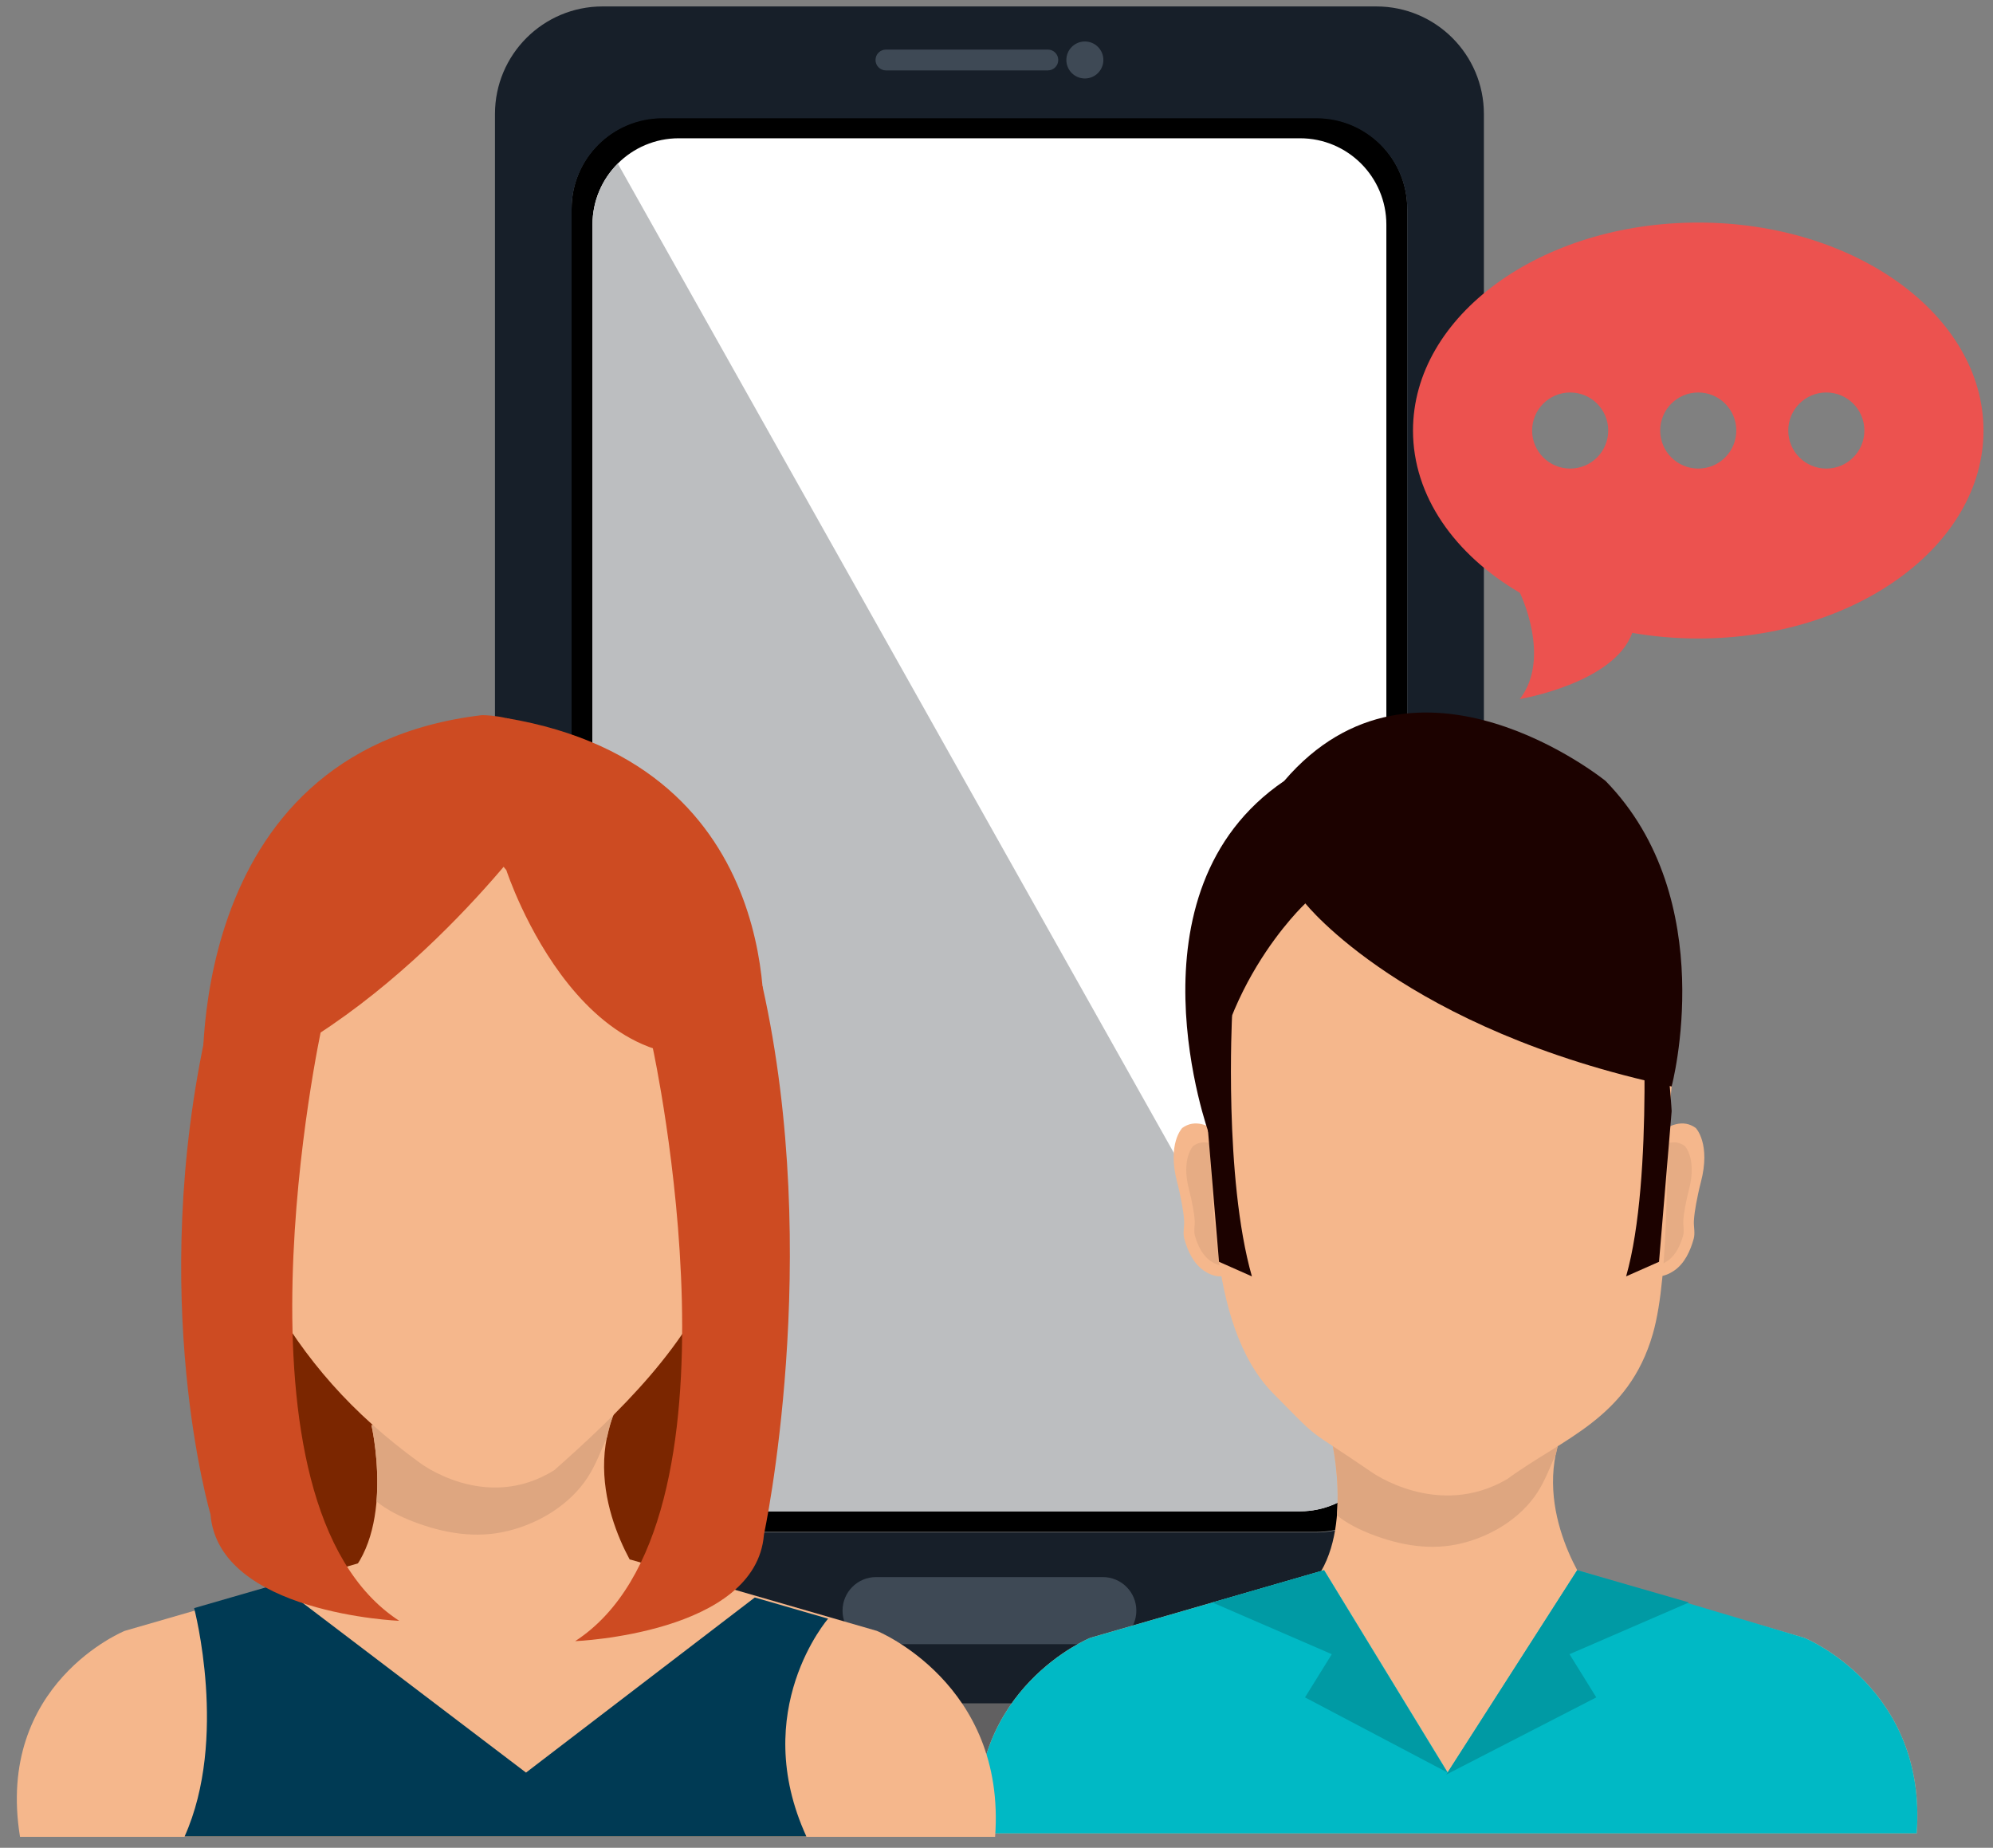 <svg width="96" height="89" viewBox="0 0 96 89" fill="none" xmlns="http://www.w3.org/2000/svg">
<rect x="0" y="0" width="96" height="89" fill="#808080" stroke="none"/>
<g opacity="0.5">
<path opacity="0.024" d="M48.692 87.011C71.626 87.011 90.217 85.065 90.217 82.663C90.217 80.262 71.626 78.315 48.692 78.315C25.758 78.315 7.166 80.262 7.166 82.663C7.166 85.065 25.758 87.011 48.692 87.011Z" fill="#414042"/>
<path opacity="0.049" d="M89.49 82.663C89.49 85.023 71.222 86.936 48.692 86.936C26.16 86.936 7.893 85.023 7.893 82.663C7.893 80.304 26.16 78.391 48.692 78.391C71.222 78.391 89.49 80.304 89.49 82.663Z" fill="#414042"/>
<path opacity="0.073" d="M88.766 82.663C88.766 84.981 70.824 86.861 48.692 86.861C26.559 86.861 8.617 84.981 8.617 82.663C8.617 80.346 26.559 78.466 48.692 78.466C70.824 78.466 88.766 80.346 88.766 82.663Z" fill="#414042"/>
<path opacity="0.098" d="M88.041 82.663C88.041 84.939 70.423 86.784 48.692 86.784C26.959 86.784 9.34 84.939 9.34 82.663C9.34 80.386 26.959 78.542 48.692 78.542C70.423 78.542 88.041 80.386 88.041 82.663Z" fill="#414042"/>
<path opacity="0.122" d="M87.318 82.663C87.318 84.896 70.023 86.708 48.692 86.708C27.358 86.708 10.066 84.897 10.066 82.663C10.066 80.429 27.358 78.618 48.692 78.618C70.023 78.618 87.318 80.429 87.318 82.663Z" fill="#414042"/>
<path opacity="0.146" d="M86.592 82.663C86.592 84.856 69.625 86.631 48.692 86.631C27.76 86.631 10.791 84.856 10.791 82.663C10.791 80.471 27.761 78.694 48.692 78.694C69.625 78.694 86.592 80.471 86.592 82.663Z" fill="#414042"/>
<path opacity="0.171" d="M85.869 82.663C85.869 84.813 69.224 86.556 48.692 86.556C28.16 86.556 11.514 84.813 11.514 82.663C11.514 80.512 28.16 78.771 48.692 78.771C69.224 78.771 85.869 80.513 85.869 82.663Z" fill="#414042"/>
<path opacity="0.195" d="M85.145 82.663C85.145 84.772 68.825 86.48 48.693 86.48C28.559 86.48 12.24 84.771 12.24 82.663C12.24 80.554 28.559 78.846 48.693 78.846C68.825 78.846 85.145 80.554 85.145 82.663Z" fill="#414042"/>
<path opacity="0.22" d="M84.418 82.663C84.418 84.73 68.422 86.404 48.691 86.404C28.959 86.404 12.963 84.73 12.963 82.663C12.963 80.596 28.959 78.922 48.691 78.922C68.422 78.922 84.418 80.596 84.418 82.663Z" fill="#414042"/>
<path opacity="0.244" d="M83.694 82.663C83.694 84.688 68.022 86.329 48.692 86.329C29.359 86.329 13.69 84.688 13.69 82.663C13.69 80.638 29.359 78.997 48.692 78.997C68.022 78.998 83.694 80.638 83.694 82.663Z" fill="#414042"/>
<path opacity="0.268" d="M82.972 82.663C82.972 84.645 67.625 86.253 48.694 86.253C29.761 86.253 14.414 84.645 14.414 82.663C14.414 80.681 29.761 79.072 48.694 79.072C67.625 79.073 82.972 80.681 82.972 82.663Z" fill="#414042"/>
<path opacity="0.293" d="M82.246 82.663C82.246 84.604 67.223 86.176 48.693 86.176C30.161 86.176 15.137 84.604 15.137 82.663C15.137 80.722 30.161 79.149 48.693 79.149C67.223 79.149 82.246 80.722 82.246 82.663Z" fill="#414042"/>
<path opacity="0.317" d="M81.522 82.663C81.522 84.562 66.824 86.1 48.693 86.1C30.562 86.1 15.861 84.562 15.861 82.663C15.861 80.764 30.562 79.225 48.693 79.225C66.824 79.225 81.522 80.764 81.522 82.663Z" fill="#414042"/>
<path opacity="0.342" d="M80.798 82.663C80.798 84.52 66.421 86.025 48.693 86.025C30.962 86.025 16.588 84.52 16.588 82.663C16.588 80.806 30.962 79.301 48.693 79.301C66.421 79.301 80.798 80.806 80.798 82.663Z" fill="#414042"/>
<path opacity="0.366" d="M80.072 82.663C80.072 84.477 66.023 85.949 48.692 85.949C31.36 85.949 17.312 84.477 17.312 82.663C17.312 80.848 31.361 79.377 48.692 79.377C66.023 79.377 80.072 80.848 80.072 82.663Z" fill="#414042"/>
<path opacity="0.39" d="M79.349 82.663C79.349 84.436 65.622 85.873 48.694 85.873C31.761 85.873 18.037 84.436 18.037 82.663C18.037 80.89 31.761 79.453 48.694 79.453C65.622 79.453 79.349 80.891 79.349 82.663Z" fill="#414042"/>
<path opacity="0.415" d="M78.624 82.663C78.624 84.394 65.224 85.798 48.693 85.798C32.163 85.798 18.762 84.394 18.762 82.663C18.762 80.932 32.163 79.529 48.693 79.529C65.224 79.529 78.624 80.932 78.624 82.663Z" fill="#414042"/>
<path opacity="0.439" d="M77.901 82.663C77.901 84.353 64.822 85.721 48.693 85.721C32.563 85.721 19.486 84.353 19.486 82.663C19.486 80.974 32.563 79.604 48.693 79.604C64.822 79.604 77.901 80.974 77.901 82.663Z" fill="#414042"/>
<path opacity="0.463" d="M77.175 82.663C77.175 84.31 64.421 85.646 48.693 85.646C32.964 85.646 20.211 84.31 20.211 82.663C20.211 81.016 32.964 79.68 48.693 79.68C64.421 79.68 77.175 81.016 77.175 82.663Z" fill="#414042"/>
<path opacity="0.488" d="M76.449 82.663C76.449 84.268 64.023 85.57 48.692 85.57C33.362 85.57 20.934 84.268 20.934 82.663C20.934 81.058 33.362 79.756 48.692 79.756C64.023 79.756 76.449 81.058 76.449 82.663Z" fill="#414042"/>
<path opacity="0.512" d="M75.726 82.663C75.726 84.226 63.623 85.493 48.693 85.493C33.761 85.493 21.66 84.226 21.66 82.663C21.66 81.1 33.761 79.832 48.693 79.832C63.623 79.832 75.726 81.1 75.726 82.663Z" fill="#414042"/>
<path opacity="0.537" d="M74.999 82.663C74.999 84.185 63.221 85.418 48.692 85.418C34.162 85.418 22.383 84.185 22.383 82.663C22.383 81.141 34.162 79.907 48.692 79.907C63.221 79.907 74.999 81.141 74.999 82.663Z" fill="#414042"/>
<path opacity="0.561" d="M74.274 82.663C74.274 84.143 62.821 85.342 48.692 85.342C34.562 85.342 23.107 84.143 23.107 82.663C23.107 81.183 34.562 79.984 48.692 79.984C62.82 79.984 74.274 81.183 74.274 82.663Z" fill="#414042"/>
<path opacity="0.585" d="M73.55 82.663C73.55 84.101 62.42 85.266 48.692 85.266C34.962 85.266 23.832 84.101 23.832 82.663C23.832 81.225 34.962 80.06 48.692 80.06C62.42 80.061 73.55 81.225 73.55 82.663Z" fill="#414042"/>
<path opacity="0.61" d="M72.826 82.663C72.826 84.06 62.021 85.191 48.693 85.191C35.363 85.191 24.557 84.06 24.557 82.663C24.557 81.267 35.363 80.135 48.693 80.135C62.021 80.135 72.826 81.267 72.826 82.663Z" fill="#414042"/>
<path opacity="0.634" d="M72.102 82.663C72.102 84.017 61.62 85.114 48.693 85.114C35.762 85.114 25.281 84.017 25.281 82.663C25.281 81.309 35.762 80.211 48.693 80.211C61.62 80.211 72.102 81.309 72.102 82.663Z" fill="#414042"/>
<path opacity="0.658" d="M48.691 85.038C61.22 85.038 71.377 83.975 71.377 82.663C71.377 81.351 61.22 80.288 48.691 80.288C36.163 80.288 26.006 81.351 26.006 82.663C26.006 83.975 36.163 85.038 48.691 85.038Z" fill="#414042"/>
<path opacity="0.683" d="M48.693 84.963C60.822 84.963 70.654 83.933 70.654 82.663C70.654 81.393 60.822 80.364 48.693 80.364C36.565 80.364 26.732 81.393 26.732 82.663C26.732 83.933 36.565 84.963 48.693 84.963Z" fill="#414042"/>
<path opacity="0.707" d="M69.928 82.663C69.928 83.891 60.419 84.887 48.692 84.887C36.964 84.887 27.455 83.891 27.455 82.663C27.455 81.434 36.964 80.439 48.692 80.439C60.419 80.439 69.928 81.434 69.928 82.663Z" fill="#414042"/>
<path opacity="0.732" d="M69.202 82.663C69.202 83.849 60.02 84.811 48.692 84.811C37.362 84.811 28.18 83.849 28.18 82.663C28.18 81.478 37.362 80.515 48.692 80.515C60.02 80.515 69.202 81.478 69.202 82.663Z" fill="#414042"/>
<path opacity="0.756" d="M68.48 82.663C68.48 83.808 59.619 84.735 48.692 84.735C37.763 84.735 28.906 83.808 28.906 82.663C28.906 81.519 37.763 80.591 48.692 80.591C59.619 80.591 68.48 81.519 68.48 82.663Z" fill="#414042"/>
<path opacity="0.78" d="M67.753 82.663C67.753 83.765 59.222 84.659 48.693 84.659C38.165 84.659 29.629 83.765 29.629 82.663C29.629 81.56 38.165 80.667 48.693 80.667C59.222 80.667 67.753 81.56 67.753 82.663Z" fill="#414042"/>
<path opacity="0.805" d="M67.029 82.663C67.029 83.723 58.818 84.584 48.692 84.584C38.562 84.584 30.352 83.723 30.352 82.663C30.352 81.603 38.562 80.742 48.692 80.742C58.818 80.742 67.029 81.603 67.029 82.663Z" fill="#414042"/>
<path opacity="0.829" d="M66.305 82.663C66.305 83.681 58.419 84.507 48.692 84.507C38.963 84.507 31.076 83.681 31.076 82.663C31.076 81.644 38.963 80.819 48.692 80.819C58.418 80.819 66.305 81.644 66.305 82.663Z" fill="#414042"/>
<path opacity="0.854" d="M65.58 82.663C65.58 83.64 58.017 84.432 48.691 84.432C39.364 84.432 31.801 83.64 31.801 82.663C31.801 81.686 39.364 80.895 48.691 80.895C58.017 80.895 65.58 81.687 65.58 82.663Z" fill="#414042"/>
<path opacity="0.878" d="M64.858 82.663C64.858 83.598 57.621 84.355 48.694 84.355C39.766 84.355 32.529 83.598 32.529 82.663C32.529 81.728 39.766 80.97 48.694 80.97C57.621 80.97 64.858 81.729 64.858 82.663Z" fill="#414042"/>
<path opacity="0.902" d="M64.131 82.663C64.131 83.556 57.219 84.28 48.692 84.28C40.165 84.28 33.25 83.556 33.25 82.663C33.25 81.77 40.165 81.046 48.692 81.046C57.219 81.046 64.131 81.77 64.131 82.663Z" fill="#414042"/>
<path opacity="0.927" d="M63.407 82.663C63.407 83.514 56.821 84.204 48.694 84.204C40.567 84.204 33.978 83.514 33.978 82.663C33.978 81.811 40.567 81.121 48.694 81.121C56.821 81.122 63.407 81.811 63.407 82.663Z" fill="#414042"/>
<path opacity="0.951" d="M62.682 82.663C62.682 83.472 56.419 84.128 48.692 84.128C40.964 84.128 34.703 83.472 34.703 82.663C34.703 81.853 40.964 81.197 48.692 81.197C56.419 81.197 62.682 81.854 62.682 82.663Z" fill="#414042"/>
<path opacity="0.976" d="M61.957 82.663C61.957 83.43 56.018 84.052 48.693 84.052C41.367 84.052 35.426 83.43 35.426 82.663C35.426 81.895 41.367 81.274 48.693 81.274C56.018 81.274 61.957 81.895 61.957 82.663Z" fill="#414042"/>
<path d="M61.234 82.663C61.234 83.388 55.619 83.976 48.692 83.976C41.766 83.976 36.152 83.388 36.152 82.663C36.152 81.937 41.766 81.349 48.692 81.349C55.619 81.349 61.234 81.937 61.234 82.663Z" fill="#414042"/>
</g>
<path d="M67.785 69.406C67.785 71.824 65.825 73.784 63.407 73.784H31.912C29.494 73.784 27.533 71.824 27.533 69.406V10.046C27.533 7.628 29.494 5.668 31.912 5.668H63.407C65.825 5.668 67.785 7.628 67.785 10.046V69.406Z" fill="black"/>
<path d="M66.779 68.633C66.779 70.93 64.917 72.793 62.62 72.793H32.699C30.402 72.793 28.539 70.93 28.539 68.633V10.819C28.539 8.522 30.402 6.66 32.699 6.66H62.62C64.917 6.66 66.779 8.522 66.779 10.819L66.779 68.633Z" fill="white"/>
<path d="M66.296 0.31H29.024C26.162 0.31 23.842 2.629 23.842 5.491V76.86C23.842 79.722 26.162 82.042 29.024 82.042H66.296C69.157 82.042 71.477 79.722 71.477 76.86V5.491C71.477 2.629 69.157 0.31 66.296 0.31ZM67.785 69.434C67.785 71.852 65.825 73.813 63.407 73.813H31.912C29.494 73.813 27.533 71.852 27.533 69.434V10.075C27.533 8.865 28.024 7.771 28.816 6.978C29.608 6.186 30.703 5.696 31.912 5.696H63.407C65.825 5.696 67.785 7.656 67.785 10.075V69.434Z" fill="#171F29"/>
<path d="M54.736 77.578C54.736 78.47 54.013 79.194 53.12 79.194H42.2C41.307 79.194 40.584 78.47 40.584 77.578C40.584 76.686 41.307 75.962 42.2 75.962H53.12C54.013 75.962 54.736 76.686 54.736 77.578Z" fill="#3E4955"/>
<path d="M50.975 2.889C50.975 3.166 50.751 3.391 50.474 3.391H42.674C42.397 3.391 42.172 3.166 42.172 2.889C42.172 2.613 42.397 2.388 42.674 2.388H50.474C50.751 2.388 50.975 2.613 50.975 2.889Z" fill="#3E4955"/>
<path d="M52.257 3.78C52.749 3.78 53.148 3.381 53.148 2.889C53.148 2.397 52.749 1.998 52.257 1.998C51.764 1.998 51.365 2.397 51.365 2.889C51.365 3.381 51.764 3.78 52.257 3.78Z" fill="#3E4955"/>
<path d="M65.561 71.574C64.808 72.327 63.769 72.793 62.62 72.793H32.699C30.402 72.793 28.539 70.93 28.539 68.633V10.819C28.539 9.67 29.005 8.631 29.758 7.878L65.561 71.574Z" fill="#BCBEC0"/>
<path d="M81.802 10.72C74.214 10.72 68.062 15.205 68.062 20.737C68.062 23.898 70.072 26.716 73.209 28.553L73.209 28.552C73.209 28.552 74.747 31.674 73.209 33.67C73.209 33.67 77.751 32.912 78.622 30.483C79.643 30.66 80.707 30.754 81.802 30.754C89.39 30.754 95.542 26.269 95.542 20.737C95.542 15.205 89.39 10.72 81.802 10.72ZM75.633 22.57C74.621 22.57 73.8 21.749 73.8 20.737C73.8 19.724 74.621 18.904 75.633 18.904C76.646 18.904 77.466 19.724 77.466 20.737C77.466 21.749 76.645 22.57 75.633 22.57ZM81.802 22.57C80.79 22.57 79.969 21.749 79.969 20.737C79.969 19.724 80.79 18.904 81.802 18.904C82.814 18.904 83.635 19.724 83.635 20.737C83.635 21.749 82.814 22.57 81.802 22.57ZM87.971 22.57C86.959 22.57 86.138 21.749 86.138 20.737C86.138 19.724 86.959 18.904 87.971 18.904C88.984 18.904 89.804 19.724 89.804 20.737C89.804 21.749 88.983 22.57 87.971 22.57Z" fill="#EC524F"/>
<path d="M78.985 55.537C78.985 55.537 80.463 53.447 81.682 54.33C81.682 54.33 82.421 55.08 81.924 56.959C81.835 57.298 81.763 57.643 81.699 57.989C81.651 58.256 81.607 58.535 81.592 58.805C81.577 59.087 81.66 59.388 81.584 59.664C81.427 60.24 81.148 60.856 80.644 61.2C80.427 61.349 80.181 61.458 79.917 61.478C79.805 61.486 78.943 61.393 78.943 61.27L78.985 55.537Z" fill="#F5B78C"/>
<path d="M78.98 56.171C78.98 56.171 80.172 54.486 81.155 55.199C81.155 55.199 81.75 55.802 81.351 57.318C81.278 57.592 81.219 57.87 81.168 58.149C81.129 58.364 81.094 58.588 81.082 58.806C81.07 59.034 81.136 59.276 81.076 59.5C80.948 59.964 80.724 60.46 80.318 60.737C80.142 60.857 79.944 60.946 79.73 60.961C79.641 60.968 78.945 60.895 78.945 60.794L78.98 56.171Z" fill="#E6AC84"/>
<path d="M59.644 55.537C59.644 55.537 58.166 53.447 56.947 54.33C56.947 54.33 56.209 55.08 56.705 56.959C56.794 57.298 56.867 57.643 56.93 57.989C56.979 58.256 57.023 58.535 57.037 58.805C57.053 59.087 56.969 59.388 57.045 59.664C57.202 60.24 57.481 60.856 57.986 61.2C58.202 61.349 58.448 61.458 58.713 61.478C58.824 61.486 59.686 61.393 59.686 61.27L59.644 55.537Z" fill="#F5B78C"/>
<path d="M59.65 56.171C59.65 56.171 58.457 54.486 57.474 55.199C57.474 55.199 56.879 55.802 57.278 57.318C57.351 57.592 57.41 57.87 57.461 58.149C57.5 58.364 57.535 58.588 57.547 58.806C57.56 59.034 57.493 59.276 57.553 59.5C57.681 59.964 57.905 60.46 58.312 60.737C58.487 60.857 58.685 60.946 58.898 60.961C58.988 60.968 59.683 60.895 59.683 60.794L59.65 56.171Z" fill="#E6AC84"/>
<path d="M64.167 69.498C64.167 69.498 65.312 74.412 62.877 76.633H76.59C76.59 76.633 73.713 72.804 75.267 68.944L64.167 69.498Z" fill="#F5B78C"/>
<path d="M64.395 72.989C64.892 73.381 65.453 73.666 66.057 73.9C67.465 74.443 68.951 74.702 70.437 74.329C71.853 73.975 73.239 73.133 74.05 71.893C74.429 71.312 74.663 70.659 74.95 70.032C75.024 69.671 75.121 69.308 75.267 68.944L64.166 69.498C64.166 69.498 64.549 71.162 64.395 72.989Z" fill="#DEA680"/>
<path d="M80.521 52.33C81.49 43.606 75.828 37.615 69.048 37.615C62.269 37.615 57.141 43.27 58.11 52.704C58.517 56.667 58.012 63.761 61.342 67.13C63.748 69.564 62.74 68.63 66.043 70.89C66.043 70.89 69.243 73.207 72.604 71.24C75.287 69.268 78.437 68.328 79.613 64.253C80.472 61.28 80.184 55.366 80.521 52.33Z" fill="#F5B78C"/>
<path d="M86.916 78.888L75.654 75.63L69.829 75.221V75.205L69.717 75.213L69.605 75.205V75.221L63.78 75.63L52.517 78.888C52.517 78.888 46.59 81.296 47.108 88.308H69.605H69.829H92.325C92.844 81.296 86.916 78.888 86.916 78.888Z" fill="#F5B78C"/>
<path d="M62.878 43.513C62.878 43.513 58.16 47.896 58.246 54.641C58.246 54.641 53.987 42.963 61.857 37.615C61.857 37.615 62.233 43.047 62.878 43.513Z" fill="#1C0200"/>
<path d="M59.348 48.903C59.348 48.903 58.945 56.717 60.302 61.478L58.718 60.776L58.109 53.519C58.109 53.519 58.201 49.6 59.348 48.903Z" fill="#1C0200"/>
<path d="M79.081 47.249C79.081 47.249 79.686 56.717 78.328 61.477L79.913 60.776L80.521 53.518C80.521 53.518 80.228 47.946 79.081 47.249Z" fill="#1C0200"/>
<path d="M62.877 43.513C62.877 43.513 67.674 49.602 80.52 52.332C80.52 52.332 82.922 43.333 77.338 37.615C77.338 37.615 68.198 30.199 61.857 37.615C61.857 37.615 58.965 42.202 62.877 43.513Z" fill="#1C0200"/>
<path d="M75.972 75.631L86.916 78.888C86.916 78.888 92.844 81.296 92.325 88.308H69.829H69.605H47.108C46.59 81.297 52.522 78.887 52.522 78.887L63.785 75.629L69.733 85.371L75.972 75.631Z" fill="#00B9C5"/>
<path d="M63.768 75.629L69.716 85.371L62.86 81.757L64.151 79.676L58.395 77.184L63.768 75.629Z" fill="#009AA4"/>
<path d="M75.971 75.631L69.664 85.475L76.891 81.757L75.601 79.676L81.356 77.184L75.971 75.631Z" fill="#009AA4"/>
<path d="M12.482 61.46C12.482 61.787 14.517 77.288 14.517 77.288L33.368 76.653L36.059 62.641L12.482 61.46Z" fill="#7B2600"/>
<path d="M34.112 53.557C34.112 53.557 35.669 51.355 36.953 52.286C36.953 52.286 37.731 53.076 37.209 55.054C37.114 55.412 37.037 55.775 36.971 56.139C36.92 56.42 36.874 56.713 36.858 56.999C36.842 57.294 36.929 57.612 36.849 57.904C36.684 58.509 36.39 59.159 35.859 59.521C35.63 59.678 35.371 59.793 35.093 59.813C34.976 59.822 34.067 59.724 34.068 59.594L34.112 53.557Z" fill="#F5B78C"/>
<path d="M34.106 54.224C34.106 54.224 35.362 52.449 36.396 53.201C36.396 53.201 37.023 53.837 36.603 55.432C36.527 55.721 36.465 56.014 36.411 56.307C36.37 56.534 36.333 56.769 36.32 57C36.307 57.239 36.377 57.494 36.313 57.73C36.18 58.218 35.943 58.741 35.515 59.033C35.331 59.16 35.122 59.253 34.897 59.269C34.803 59.276 34.07 59.199 34.07 59.092L34.106 54.224Z" fill="#E6AC84"/>
<path d="M12.626 53.764C12.626 53.764 11.069 51.563 9.785 52.495C9.785 52.495 9.008 53.283 9.53 55.261C9.623 55.62 9.701 55.983 9.767 56.347C9.818 56.627 9.865 56.921 9.88 57.206C9.896 57.502 9.809 57.82 9.889 58.111C10.055 58.717 10.347 59.366 10.879 59.729C11.107 59.885 11.366 60.001 11.645 60.022C11.762 60.03 12.67 59.933 12.67 59.802L12.626 53.764Z" fill="#F5B78C"/>
<path d="M12.631 54.432C12.631 54.432 11.375 52.657 10.341 53.409C10.341 53.409 9.713 54.045 10.133 55.64C10.21 55.928 10.272 56.221 10.326 56.514C10.367 56.741 10.404 56.977 10.417 57.207C10.43 57.447 10.359 57.702 10.423 57.938C10.557 58.426 10.794 58.949 11.222 59.242C11.406 59.367 11.615 59.46 11.839 59.477C11.934 59.484 12.666 59.407 12.666 59.3L12.631 54.432Z" fill="#E6AC84"/>
<path d="M17.892 68.646C17.892 68.646 19.098 73.82 16.533 76.16H30.976C30.976 76.16 27.946 72.128 29.582 68.061L17.892 68.646Z" fill="#F5B78C"/>
<path d="M18.134 72.322C18.658 72.735 19.248 73.035 19.884 73.281C21.366 73.853 22.932 74.126 24.497 73.733C25.988 73.361 27.448 72.474 28.302 71.168C28.701 70.557 28.947 69.868 29.25 69.207C29.328 68.828 29.428 68.444 29.583 68.061L17.893 68.646C17.893 68.646 18.296 70.398 18.134 72.322Z" fill="#DEA680"/>
<path d="M35.31 50.794C35.31 42.118 29.872 35.083 23.164 35.083C16.455 35.083 11.018 42.118 11.018 50.794C11.018 54.989 10.785 58.529 12.861 62.227C14.705 65.513 16.936 68.066 20.206 70.446C20.206 70.446 23.372 72.886 26.697 70.815C29.696 68.152 33.333 64.724 34.718 60.652C35.761 57.588 35.31 54.011 35.31 50.794Z" fill="#F5B78C"/>
<path d="M42.236 78.553L30.374 75.121L24.239 74.69V74.674L24.121 74.682L24.004 74.674V74.69L17.869 75.121L6.007 78.553C6.007 78.553 -0.236 81.089 0.964 88.474H24.657H24.239H47.933C48.479 81.089 42.236 78.553 42.236 78.553Z" fill="#F5B78C"/>
<path d="M25.337 85.379L13.377 76.293L9.351 77.457C9.351 77.457 11.01 83.745 8.891 88.457H23.621H23.856H38.843C36.055 82.374 39.889 77.966 39.889 77.966L36.357 76.945L25.337 85.379Z" fill="#003A54"/>
<path d="M24.389 41.909C24.389 41.909 28.277 53.86 36.75 50.131C36.75 50.131 38.254 36.909 24.389 34.588C24.389 34.588 21.045 38.044 24.389 41.909Z" fill="#CD4B22"/>
<path d="M25.663 40.001C25.663 40.001 18.55 49.75 9.785 52.494C9.785 52.494 8.555 36.189 23.208 34.447C23.208 34.447 28.822 34.338 25.663 40.001Z" fill="#CD4B22"/>
<path d="M31.447 50.491C31.447 50.491 36.419 73.385 27.705 79.048C27.705 79.048 36.415 78.698 36.798 73.918C36.798 73.918 39.654 60.613 36.729 47.503L31.447 50.491Z" fill="#CD4B22"/>
<path d="M15.489 49.512C15.489 49.512 10.518 72.404 19.231 78.069C19.231 78.069 10.521 77.718 10.139 72.938C10.139 72.938 7.064 62.535 9.988 49.425L15.489 49.512Z" fill="#CD4B22"/>
</svg>
